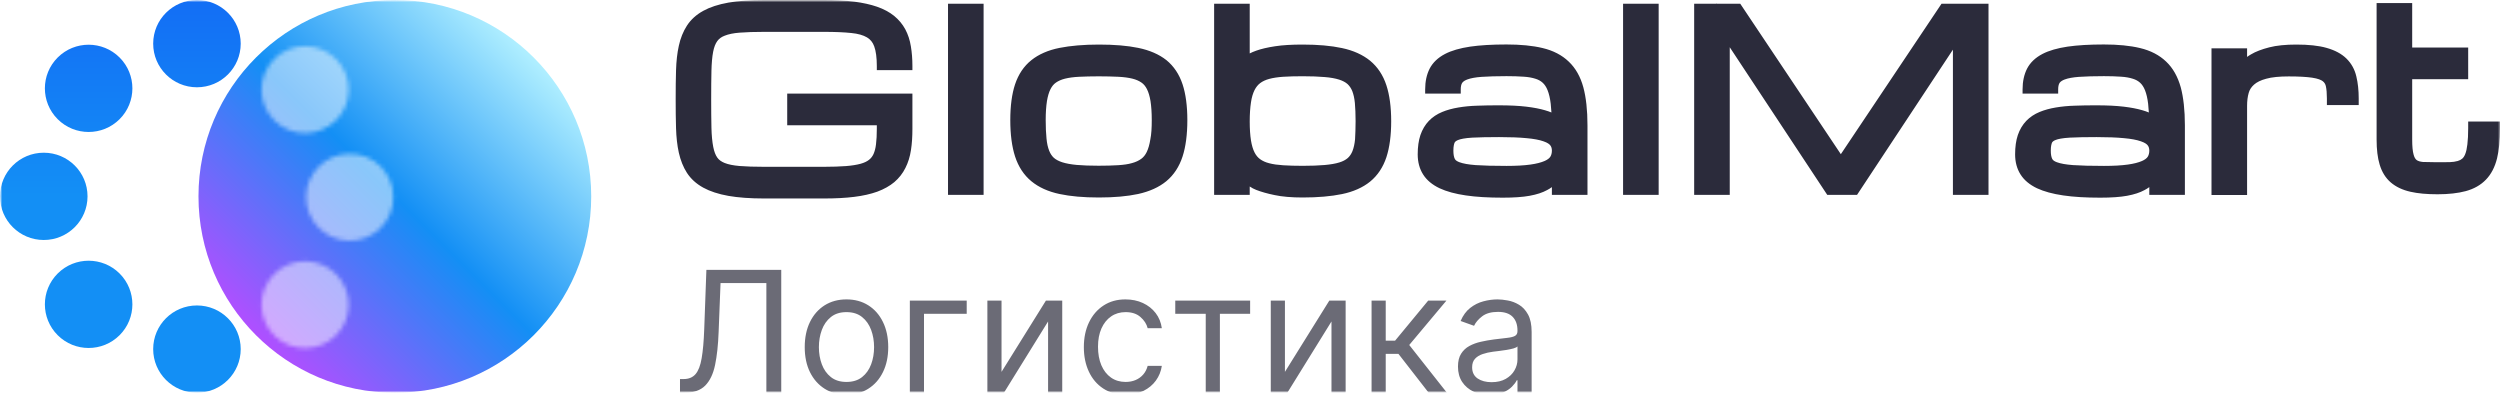 <?xml version="1.0" encoding="UTF-8"?> <svg xmlns="http://www.w3.org/2000/svg" width="592" height="93" viewBox="0 0 592 93" fill="none"><g clip-path="url(#clip0_1031_8)"><mask id="mask0_1031_8" style="mask-type:luminance" maskUnits="userSpaceOnUse" x="0" y="0" width="592" height="93"><path d="M592 0H0V93H592V0Z" fill="white"></path></mask><g mask="url(#mask0_1031_8)"><mask id="mask1_1031_8" style="mask-type:luminance" maskUnits="userSpaceOnUse" x="0" y="0" width="684" height="93"><path d="M684 0H0V93H684V0Z" fill="white"></path></mask><g mask="url(#mask1_1031_8)"><path d="M592 28.84V30.408C592 33.205 591.766 35.6 591.298 37.507C590.787 39.562 589.914 41.257 588.68 42.529C587.445 43.822 585.828 44.733 583.87 45.262C582.061 45.75 579.805 46.004 577.208 46.004C574.697 46.004 572.548 45.813 570.802 45.411C568.908 44.987 567.355 44.245 566.141 43.207C564.907 42.148 564.013 40.706 563.502 38.969C563.012 37.38 562.779 35.367 562.779 33.036V0.721H571.206V11.252H584.466V18.753H571.206V33.014C571.206 34.625 571.313 35.833 571.547 36.638C571.717 37.252 571.952 37.655 572.249 37.888C572.59 38.142 573.101 38.291 573.76 38.354C574.697 38.418 579.23 38.439 580.081 38.397C580.827 38.376 581.465 38.27 581.997 38.121C582.444 37.994 582.785 37.803 583.082 37.549C583.338 37.316 583.572 36.977 583.763 36.49C583.997 35.917 584.168 35.133 584.274 34.18C584.402 33.163 584.466 31.87 584.466 30.344V28.776H592V28.84ZM214.378 6.95C213.718 5.721 212.824 4.662 211.717 3.751C210.632 2.882 209.27 2.14 207.673 1.589C206.142 1.059 204.311 0.657 202.226 0.381C200.182 0.127 197.777 0 195.095 0H180.942C177.644 0 174.792 0.212 172.493 0.615C170.109 1.038 168.109 1.695 166.534 2.564C164.874 3.475 163.576 4.662 162.66 6.082C161.787 7.438 161.128 9.048 160.745 10.849C160.362 12.566 160.149 14.515 160.085 16.656C160.021 18.711 160 21 160 23.5C160 26 160.021 28.289 160.085 30.344C160.149 32.485 160.362 34.434 160.745 36.151C161.149 37.952 161.787 39.562 162.66 40.918C163.576 42.338 164.874 43.525 166.534 44.436C168.109 45.305 170.109 45.962 172.493 46.386C174.792 46.788 177.622 47 180.942 47H195.138C197.841 47 200.246 46.873 202.268 46.619C204.353 46.364 206.205 45.941 207.738 45.389C209.334 44.796 210.696 44.033 211.781 43.122C212.866 42.19 213.761 41.067 214.399 39.774C215.037 38.524 215.485 37.104 215.719 35.515C215.953 34.032 216.059 32.336 216.059 30.514V22.165H186.412V29.666H207.631V30.514C207.631 31.913 207.567 33.142 207.439 34.159C207.333 35.091 207.12 35.875 206.844 36.49C206.588 37.041 206.248 37.486 205.78 37.846C205.311 38.227 204.63 38.545 203.8 38.778C202.864 39.032 201.693 39.223 200.31 39.329C198.863 39.435 197.117 39.499 195.116 39.499H180.921C178.622 39.499 176.664 39.435 175.111 39.308C173.663 39.181 172.472 38.948 171.578 38.587C170.812 38.27 170.237 37.867 169.854 37.316C169.428 36.723 169.109 35.875 168.896 34.794C168.662 33.587 168.513 32.061 168.47 30.281C168.428 28.395 168.407 26.149 168.407 23.521C168.407 20.894 168.428 18.648 168.47 16.762C168.513 14.96 168.641 13.456 168.875 12.248C169.088 11.167 169.407 10.341 169.854 9.726C170.258 9.175 170.812 8.752 171.599 8.455C172.493 8.095 173.685 7.84 175.132 7.734C176.686 7.607 178.644 7.544 180.942 7.544H195.095C197.671 7.544 199.863 7.629 201.608 7.819C203.162 7.968 204.418 8.328 205.311 8.858C206.099 9.324 206.673 10.023 207.014 10.977C207.419 12.078 207.631 13.646 207.631 15.638V16.613H216.059V15.638C216.059 13.943 215.932 12.396 215.698 10.998C215.463 9.493 215.017 8.158 214.378 6.95ZM224.488 46.152H232.915V0.89H224.488V46.152ZM280.036 19.982C280.78 22.229 281.164 25.089 281.164 28.437C281.164 31.849 280.78 34.752 280.036 37.041C279.248 39.477 277.95 41.448 276.183 42.91C274.459 44.33 272.204 45.347 269.5 45.941C266.946 46.491 263.818 46.767 260.2 46.767C256.582 46.767 253.453 46.491 250.899 45.941C248.196 45.368 245.961 44.351 244.216 42.91C242.45 41.448 241.152 39.477 240.364 37.041C239.619 34.731 239.237 31.849 239.237 28.437C239.237 25.068 239.619 22.229 240.364 19.982C241.152 17.609 242.45 15.66 244.238 14.24C245.961 12.863 248.218 11.867 250.92 11.337C253.474 10.828 256.603 10.553 260.221 10.553C263.839 10.553 266.968 10.807 269.522 11.337C272.224 11.888 274.459 12.863 276.205 14.24C277.95 15.66 279.248 17.588 280.036 19.982ZM272.736 28.437C272.736 26.657 272.629 25.153 272.438 23.924C272.246 22.779 271.97 21.826 271.586 21.084C271.246 20.427 270.841 19.919 270.309 19.559C269.735 19.156 269.011 18.838 268.16 18.626C267.223 18.393 266.096 18.245 264.819 18.181C263.456 18.118 261.903 18.075 260.179 18.075C258.455 18.075 256.901 18.118 255.539 18.181C254.262 18.245 253.134 18.393 252.197 18.626C251.346 18.838 250.623 19.156 250.048 19.559C249.516 19.919 249.112 20.427 248.771 21.084C248.388 21.826 248.112 22.779 247.919 23.924C247.728 25.153 247.622 26.657 247.622 28.437C247.622 30.111 247.685 31.595 247.813 32.803C247.919 33.947 248.132 34.922 248.452 35.706C248.728 36.405 249.09 36.935 249.537 37.358C250.005 37.782 250.686 38.142 251.516 38.418C252.432 38.715 253.602 38.926 254.964 39.054C256.412 39.181 258.156 39.244 260.157 39.244C261.881 39.244 263.435 39.202 264.797 39.117C266.074 39.032 267.181 38.884 268.096 38.609C268.947 38.376 269.671 38.036 270.246 37.613C270.777 37.231 271.203 36.702 271.543 36.002C271.927 35.218 272.204 34.222 272.395 33.036C272.651 31.806 272.736 30.26 272.736 28.437ZM328.305 20.215C329.05 22.504 329.433 25.344 329.433 28.713C329.433 32.082 329.05 34.922 328.305 37.21C327.518 39.605 326.219 41.554 324.453 42.995C322.729 44.394 320.473 45.411 317.77 45.962C315.216 46.491 312.087 46.767 308.47 46.767C305.831 46.767 303.595 46.576 301.829 46.195C300.063 45.835 298.595 45.411 297.466 44.966C296.913 44.754 296.402 44.478 295.934 44.16V46.152H287.506V0.89H295.934V12.651C296.381 12.418 296.891 12.206 297.487 11.994C298.679 11.57 300.126 11.231 301.936 10.955C303.702 10.68 305.894 10.553 308.47 10.553C312.087 10.553 315.216 10.828 317.77 11.379C320.473 11.951 322.707 12.969 324.453 14.388C326.219 15.85 327.518 17.8 328.305 20.215ZM321.005 28.692C321.005 27.039 320.941 25.598 320.835 24.39C320.729 23.267 320.515 22.335 320.218 21.572C319.941 20.894 319.579 20.364 319.111 19.919C318.621 19.474 317.962 19.135 317.132 18.859C316.195 18.563 315.046 18.351 313.663 18.245C312.215 18.118 310.47 18.054 308.47 18.054C306.746 18.054 305.192 18.096 303.851 18.181C302.595 18.266 301.468 18.436 300.531 18.69C299.679 18.923 298.956 19.262 298.402 19.686C297.871 20.088 297.445 20.618 297.083 21.317C296.7 22.08 296.402 23.055 296.232 24.221C296.04 25.471 295.934 27.018 295.934 28.776C295.934 30.535 296.04 32.04 296.232 33.269C296.423 34.413 296.7 35.367 297.083 36.108C297.424 36.786 297.871 37.316 298.402 37.697C298.956 38.1 299.679 38.439 300.531 38.651C301.468 38.905 302.595 39.054 303.872 39.138C305.213 39.223 306.767 39.266 308.491 39.266C310.491 39.266 312.236 39.202 313.684 39.075C315.067 38.948 316.237 38.757 317.174 38.46C318.004 38.206 318.664 37.846 319.153 37.422C319.622 36.998 319.983 36.468 320.26 35.79C320.558 35.028 320.771 34.095 320.877 32.993C320.941 31.785 321.005 30.344 321.005 28.692ZM374.936 20.682C375.575 23.055 375.915 26.085 375.915 29.666V46.152H367.487V44.309C367.146 44.563 366.763 44.796 366.359 45.008C365.273 45.602 363.933 46.047 362.209 46.364C360.591 46.661 358.463 46.809 355.867 46.809C352.482 46.809 349.546 46.64 347.119 46.279C344.629 45.919 342.543 45.347 340.904 44.584C339.16 43.758 337.84 42.656 336.988 41.3C336.137 39.965 335.712 38.354 335.712 36.553C335.712 34.794 335.925 33.269 336.35 31.997C336.797 30.683 337.478 29.539 338.351 28.628C339.223 27.717 340.287 27.018 341.522 26.509C342.649 26.043 343.948 25.683 345.374 25.45C346.758 25.216 348.269 25.068 349.886 25.026C351.461 24.962 353.142 24.941 354.93 24.941C357.505 24.941 359.676 25.047 361.442 25.259C363.209 25.471 364.699 25.767 365.848 26.106C366.423 26.276 366.934 26.445 367.381 26.636C367.338 25.895 367.274 25.195 367.21 24.581C367.062 23.288 366.806 22.207 366.465 21.36C366.167 20.618 365.785 20.025 365.316 19.601C364.848 19.177 364.295 18.859 363.592 18.648C362.804 18.393 361.868 18.224 360.783 18.16C359.612 18.075 358.25 18.033 356.739 18.033C354.377 18.033 352.376 18.096 350.822 18.202C349.375 18.308 348.247 18.52 347.46 18.817C347.055 18.965 346.502 19.241 346.246 19.622C346.012 19.982 345.906 20.512 345.906 21.19V22.165H337.478V21.19C337.478 19.283 337.84 17.63 338.542 16.253C339.287 14.812 340.522 13.646 342.181 12.778C343.714 11.973 345.736 11.4 348.141 11.04C350.461 10.701 353.355 10.531 356.717 10.531C360.059 10.531 362.932 10.807 365.295 11.379C367.806 11.973 369.87 13.053 371.466 14.579C373.084 16.105 374.255 18.16 374.936 20.682ZM367.487 35.663C367.487 35.155 367.359 34.731 367.104 34.413C366.912 34.159 366.487 33.798 365.486 33.459C364.528 33.12 363.188 32.866 361.507 32.718C359.761 32.548 357.569 32.464 354.994 32.464C352.397 32.464 350.269 32.506 348.673 32.591C346.842 32.697 345.863 32.93 345.374 33.12C344.884 33.29 344.587 33.523 344.459 33.756C344.331 34.053 344.161 34.604 344.161 35.663C344.161 36.49 344.267 37.168 344.501 37.634C344.672 38.015 345.204 38.27 345.608 38.418C346.459 38.736 347.736 38.969 349.439 39.096C351.248 39.223 353.717 39.287 356.76 39.287C359.016 39.287 360.911 39.181 362.4 38.969C363.805 38.778 364.933 38.481 365.763 38.121C366.423 37.825 366.891 37.486 367.125 37.104C367.359 36.723 367.487 36.235 367.487 35.663ZM384.343 46.152H392.771V0.89H384.343V46.152ZM435.911 36.511L412.096 0.89H406.562L406.477 0.742V0.89H401.178V46.152H409.605V11.188L432.698 46.152H439.742L462.451 11.761V46.152H470.879V0.89H459.748L435.911 36.511ZM555.628 13.858C554.478 12.735 552.903 11.888 550.924 11.337C549.072 10.807 546.667 10.553 543.773 10.553C541.24 10.553 539.091 10.765 537.367 11.21C535.622 11.655 534.153 12.206 533.025 12.884C532.706 13.074 532.386 13.265 532.11 13.477V11.443H523.682V46.173H532.11V25.047C532.11 23.924 532.237 22.886 532.493 21.995C532.706 21.233 533.132 20.597 533.748 20.046C534.409 19.453 535.366 18.986 536.622 18.648C537.963 18.266 539.772 18.096 541.985 18.096C544.327 18.096 546.178 18.202 547.497 18.393C548.924 18.605 549.647 18.944 549.987 19.198C550.392 19.495 550.626 19.855 550.754 20.364C550.924 21.127 551.009 22.102 551.009 23.309V24.877H558.543V23.309C558.543 21.381 558.352 19.643 557.99 18.139C557.607 16.444 556.798 15.003 555.628 13.858ZM516.403 20.682C517.041 23.055 517.382 26.085 517.382 29.666V46.152H508.954V44.309C508.613 44.563 508.231 44.796 507.826 45.008C506.741 45.602 505.4 46.047 503.676 46.364C502.058 46.661 499.93 46.809 497.333 46.809C493.95 46.809 491.013 46.64 488.586 46.279C486.097 45.919 484.011 45.347 482.372 44.584C480.626 43.758 479.307 42.656 478.456 41.3C477.604 39.965 477.179 38.354 477.179 36.553C477.179 34.794 477.391 33.269 477.818 31.997C478.264 30.683 478.945 29.539 479.818 28.628C480.691 27.717 481.755 27.018 482.989 26.509C484.117 26.043 485.416 25.683 486.841 25.45C488.224 25.216 489.736 25.068 491.353 25.026C492.929 24.962 494.61 24.941 496.397 24.941C498.972 24.941 501.143 25.047 502.91 25.259C504.677 25.471 506.166 25.767 507.316 26.106C507.89 26.276 508.401 26.445 508.847 26.636C508.805 25.895 508.741 25.195 508.678 24.581C508.528 23.288 508.273 22.207 507.932 21.36C507.635 20.618 507.251 20.025 506.783 19.601C506.315 19.177 505.762 18.859 505.059 18.648C504.272 18.393 503.335 18.224 502.25 18.16C501.08 18.075 499.718 18.033 498.207 18.033C495.844 18.033 493.844 18.096 492.29 18.202C490.843 18.308 489.714 18.52 488.927 18.817C488.523 18.965 487.97 19.241 487.714 19.622C487.48 19.982 487.374 20.512 487.374 21.19V22.165H478.945V21.19C478.945 19.283 479.307 17.63 480.01 16.253C480.754 14.812 481.988 13.646 483.649 12.778C485.181 11.973 487.203 11.4 489.608 11.04C491.928 10.701 494.822 10.531 498.185 10.531C501.527 10.531 504.4 10.807 506.762 11.379C509.274 11.973 511.338 13.053 512.934 14.579C514.552 16.105 515.701 18.16 516.403 20.682ZM508.954 35.663C508.954 35.155 508.827 34.731 508.571 34.413C508.379 34.159 507.954 33.798 506.954 33.459C505.996 33.12 504.655 32.866 502.973 32.718C501.229 32.548 499.037 32.464 496.461 32.464C493.864 32.464 491.736 32.506 490.14 32.591C488.31 32.697 487.331 32.93 486.841 33.12C486.352 33.29 486.054 33.523 485.926 33.756C485.798 34.053 485.628 34.604 485.628 35.663C485.628 36.49 485.735 37.168 485.969 37.634C486.139 38.015 486.671 38.27 487.075 38.418C487.927 38.736 489.204 38.969 490.906 39.096C492.715 39.223 495.184 39.287 498.228 39.287C500.484 39.287 502.378 39.181 503.868 38.969C505.272 38.778 506.401 38.481 507.23 38.121C507.89 37.825 508.359 37.486 508.593 37.104C508.827 36.723 508.954 36.235 508.954 35.663Z" fill="#2B2B3B"></path><path d="M161.023 93V89.761H161.875C163.087 89.761 164.029 89.373 164.702 88.597C165.374 87.82 165.857 86.565 166.151 84.832C166.454 83.1 166.657 80.803 166.761 77.943L167.273 63.909H185V93H181.477V67.034H170.625L170.17 78.625C170.057 81.674 169.777 84.269 169.332 86.409C168.887 88.549 168.106 90.183 166.989 91.31C165.871 92.437 164.242 93 162.102 93H161.023ZM200.447 93.455C198.478 93.455 196.75 92.986 195.263 92.048C193.786 91.111 192.63 89.799 191.797 88.114C190.973 86.428 190.561 84.458 190.561 82.205C190.561 79.932 190.973 77.948 191.797 76.253C192.63 74.558 193.786 73.242 195.263 72.304C196.75 71.367 198.478 70.898 200.447 70.898C202.417 70.898 204.141 71.367 205.618 72.304C207.105 73.242 208.26 74.558 209.084 76.253C209.917 77.948 210.334 79.932 210.334 82.205C210.334 84.458 209.917 86.428 209.084 88.114C208.26 89.799 207.105 91.111 205.618 92.048C204.141 92.986 202.417 93.455 200.447 93.455ZM200.447 90.443C201.944 90.443 203.175 90.06 204.141 89.293C205.107 88.526 205.821 87.517 206.286 86.267C206.75 85.017 206.982 83.663 206.982 82.205C206.982 80.746 206.75 79.387 206.286 78.128C205.821 76.868 205.107 75.85 204.141 75.074C203.175 74.297 201.944 73.909 200.447 73.909C198.951 73.909 197.72 74.297 196.754 75.074C195.788 75.85 195.073 76.868 194.609 78.128C194.145 79.387 193.913 80.746 193.913 82.205C193.913 83.663 194.145 85.017 194.609 86.267C195.073 87.517 195.788 88.526 196.754 89.293C197.72 90.06 198.951 90.443 200.447 90.443ZM228.917 71.182V74.307H218.803V93H215.451V71.182H228.917ZM237.163 88.057L247.674 71.182H251.538V93H248.185V76.125L237.731 93H233.81V71.182H237.163V88.057ZM266.541 93.455C264.496 93.455 262.734 92.972 261.257 92.006C259.78 91.04 258.643 89.709 257.848 88.014C257.053 86.319 256.655 84.383 256.655 82.205C256.655 79.989 257.062 78.033 257.876 76.338C258.7 74.634 259.846 73.303 261.314 72.347C262.791 71.381 264.515 70.898 266.484 70.898C268.018 70.898 269.401 71.182 270.632 71.75C271.863 72.318 272.872 73.114 273.658 74.136C274.444 75.159 274.931 76.352 275.121 77.716H271.768C271.513 76.722 270.945 75.841 270.064 75.074C269.193 74.297 268.018 73.909 266.541 73.909C265.234 73.909 264.089 74.25 263.104 74.932C262.128 75.604 261.366 76.556 260.817 77.787C260.277 79.009 260.007 80.443 260.007 82.091C260.007 83.777 260.272 85.244 260.803 86.494C261.342 87.744 262.1 88.715 263.075 89.406C264.06 90.098 265.215 90.443 266.541 90.443C267.412 90.443 268.203 90.292 268.913 89.989C269.624 89.686 270.225 89.25 270.717 88.682C271.21 88.114 271.56 87.432 271.768 86.636H275.121C274.931 87.924 274.463 89.084 273.714 90.117C272.976 91.139 271.996 91.954 270.774 92.56C269.562 93.156 268.151 93.455 266.541 93.455ZM278.303 74.307V71.182H296.03V74.307H288.871V93H285.518V74.307H278.303ZM304.272 88.057L314.783 71.182H318.647V93H315.295V76.125L304.84 93H300.92V71.182H304.272V88.057ZM324.787 93V71.182H328.139V80.671H330.355L338.196 71.182H342.514L333.707 81.693L342.628 93H338.31L331.151 83.796H328.139V93H324.787ZM352.692 93.511C351.309 93.511 350.054 93.251 348.928 92.73C347.801 92.2 346.906 91.438 346.243 90.443C345.58 89.439 345.249 88.227 345.249 86.807C345.249 85.557 345.495 84.544 345.987 83.767C346.48 82.981 347.138 82.366 347.962 81.921C348.786 81.475 349.695 81.144 350.689 80.926C351.693 80.699 352.701 80.519 353.714 80.386C355.04 80.216 356.115 80.088 356.939 80.003C357.772 79.908 358.378 79.752 358.757 79.534C359.145 79.316 359.339 78.938 359.339 78.398V78.284C359.339 76.883 358.956 75.794 358.189 75.017C357.431 74.241 356.281 73.852 354.737 73.852C353.137 73.852 351.882 74.203 350.973 74.903C350.064 75.604 349.425 76.352 349.055 77.148L345.874 76.011C346.442 74.686 347.199 73.653 348.146 72.915C349.103 72.167 350.144 71.646 351.271 71.352C352.408 71.049 353.525 70.898 354.624 70.898C355.324 70.898 356.129 70.983 357.038 71.153C357.957 71.314 358.842 71.651 359.695 72.162C360.556 72.673 361.271 73.445 361.839 74.477C362.408 75.51 362.692 76.892 362.692 78.625V93H359.339V90.046H359.169C358.942 90.519 358.563 91.026 358.033 91.565C357.502 92.105 356.797 92.564 355.916 92.943C355.036 93.322 353.961 93.511 352.692 93.511ZM353.203 90.5C354.529 90.5 355.646 90.24 356.555 89.719C357.474 89.198 358.165 88.526 358.629 87.702C359.103 86.878 359.339 86.011 359.339 85.102V82.034C359.197 82.205 358.885 82.361 358.402 82.503C357.929 82.635 357.379 82.754 356.754 82.858C356.139 82.953 355.537 83.038 354.95 83.114C354.373 83.18 353.904 83.237 353.544 83.284C352.673 83.398 351.858 83.582 351.101 83.838C350.353 84.084 349.747 84.458 349.283 84.96C348.828 85.453 348.601 86.125 348.601 86.977C348.601 88.142 349.032 89.023 349.893 89.619C350.765 90.207 351.868 90.5 353.203 90.5Z" fill="#6B6B76"></path><path d="M93.5 93C119.182 93 140 72.181 140 46.5C140 20.819 119.182 0 93.5 0C67.819 0 47 20.819 47 46.5C47 72.181 67.819 93 93.5 93Z" fill="url(#paint0_linear_1031_8)"></path><mask id="mask2_1031_8" style="mask-type:luminance" maskUnits="userSpaceOnUse" x="61" y="10" width="33" height="73"><path d="M93.15 46.697C93.15 52.381 88.529 56.986 82.825 56.986C77.121 56.986 72.5 52.381 72.5 46.697C72.5 41.012 77.121 36.407 82.825 36.407C88.529 36.407 93.15 41.012 93.15 46.697ZM64.94 64.886C60.909 68.904 60.909 75.417 64.94 79.434C68.972 83.452 75.507 83.452 79.538 79.434C83.57 75.417 83.57 68.904 79.538 64.886C75.507 60.869 68.972 60.869 64.94 64.886ZM79.538 28.507C83.57 24.489 83.57 17.977 79.538 13.959C75.507 9.942 68.972 9.942 64.94 13.959C60.909 17.977 60.909 24.489 64.94 28.507C68.972 32.534 75.507 32.534 79.538 28.507Z" fill="white"></path></mask><g mask="url(#mask2_1031_8)"><path d="M93.15 92.999C118.811 92.999 139.611 72.269 139.611 46.696C139.611 21.124 118.811 0.394 93.15 0.394C67.489 0.394 46.688 21.124 46.688 46.696C46.688 72.269 67.489 92.999 93.15 92.999Z" fill="url(#paint1_linear_1031_8)"></path></g><path d="M36.273 10.334C36.273 4.625 40.911 0 46.636 0C52.362 0 57 4.625 57 10.334C57 16.044 52.362 20.669 46.636 20.669C40.911 20.669 36.273 16.034 36.273 10.334ZM46.636 72.331C40.911 72.331 36.273 76.956 36.273 82.666C36.273 88.375 40.911 93 46.636 93C52.362 93 57 88.375 57 82.666C57 76.956 52.362 72.331 46.636 72.331ZM20.727 46.495C20.727 40.786 16.089 36.161 10.364 36.161C4.638 36.161 0 40.786 0 46.495C0 52.204 4.638 56.83 10.364 56.83C16.089 56.83 20.727 52.204 20.727 46.495ZM13.663 64.764C9.616 68.799 9.616 75.341 13.663 79.376C17.709 83.411 24.269 83.411 28.316 79.376C32.362 75.341 32.362 68.799 28.316 64.764C24.269 60.729 17.709 60.729 13.663 64.764ZM13.663 13.615C9.616 17.65 9.616 24.191 13.663 28.226C17.709 32.261 24.269 32.261 28.316 28.226C32.362 24.191 32.362 17.65 28.316 13.615C24.269 9.58 17.709 9.58 13.663 13.615Z" fill="url(#paint2_linear_1031_8)"></path></g></g></g><defs><linearGradient id="paint0_linear_1031_8" x1="126.376" y1="13.625" x2="60.62" y2="79.38" gradientUnits="userSpaceOnUse"><stop stop-color="#B0EFFF"></stop><stop offset="0.5" stop-color="#138FF5"></stop><stop offset="1" stop-color="#B04FFF"></stop></linearGradient><linearGradient id="paint1_linear_1031_8" x1="125.997" y1="13.961" x2="60.522" y2="79.662" gradientUnits="userSpaceOnUse"><stop stop-color="#D7F7FF"></stop><stop offset="0.5" stop-color="#89C7FA"></stop><stop offset="1" stop-color="#D7A7FF"></stop></linearGradient><linearGradient id="paint2_linear_1031_8" x1="28.503" y1="92.999" x2="28.503" y2="-0.003" gradientUnits="userSpaceOnUse"><stop offset="0.5" stop-color="#138FF5"></stop><stop offset="1" stop-color="#136EF5"></stop></linearGradient><clipPath id="clip0_1031_8"><rect width="592" height="93" fill="white"></rect></clipPath></defs></svg> 
